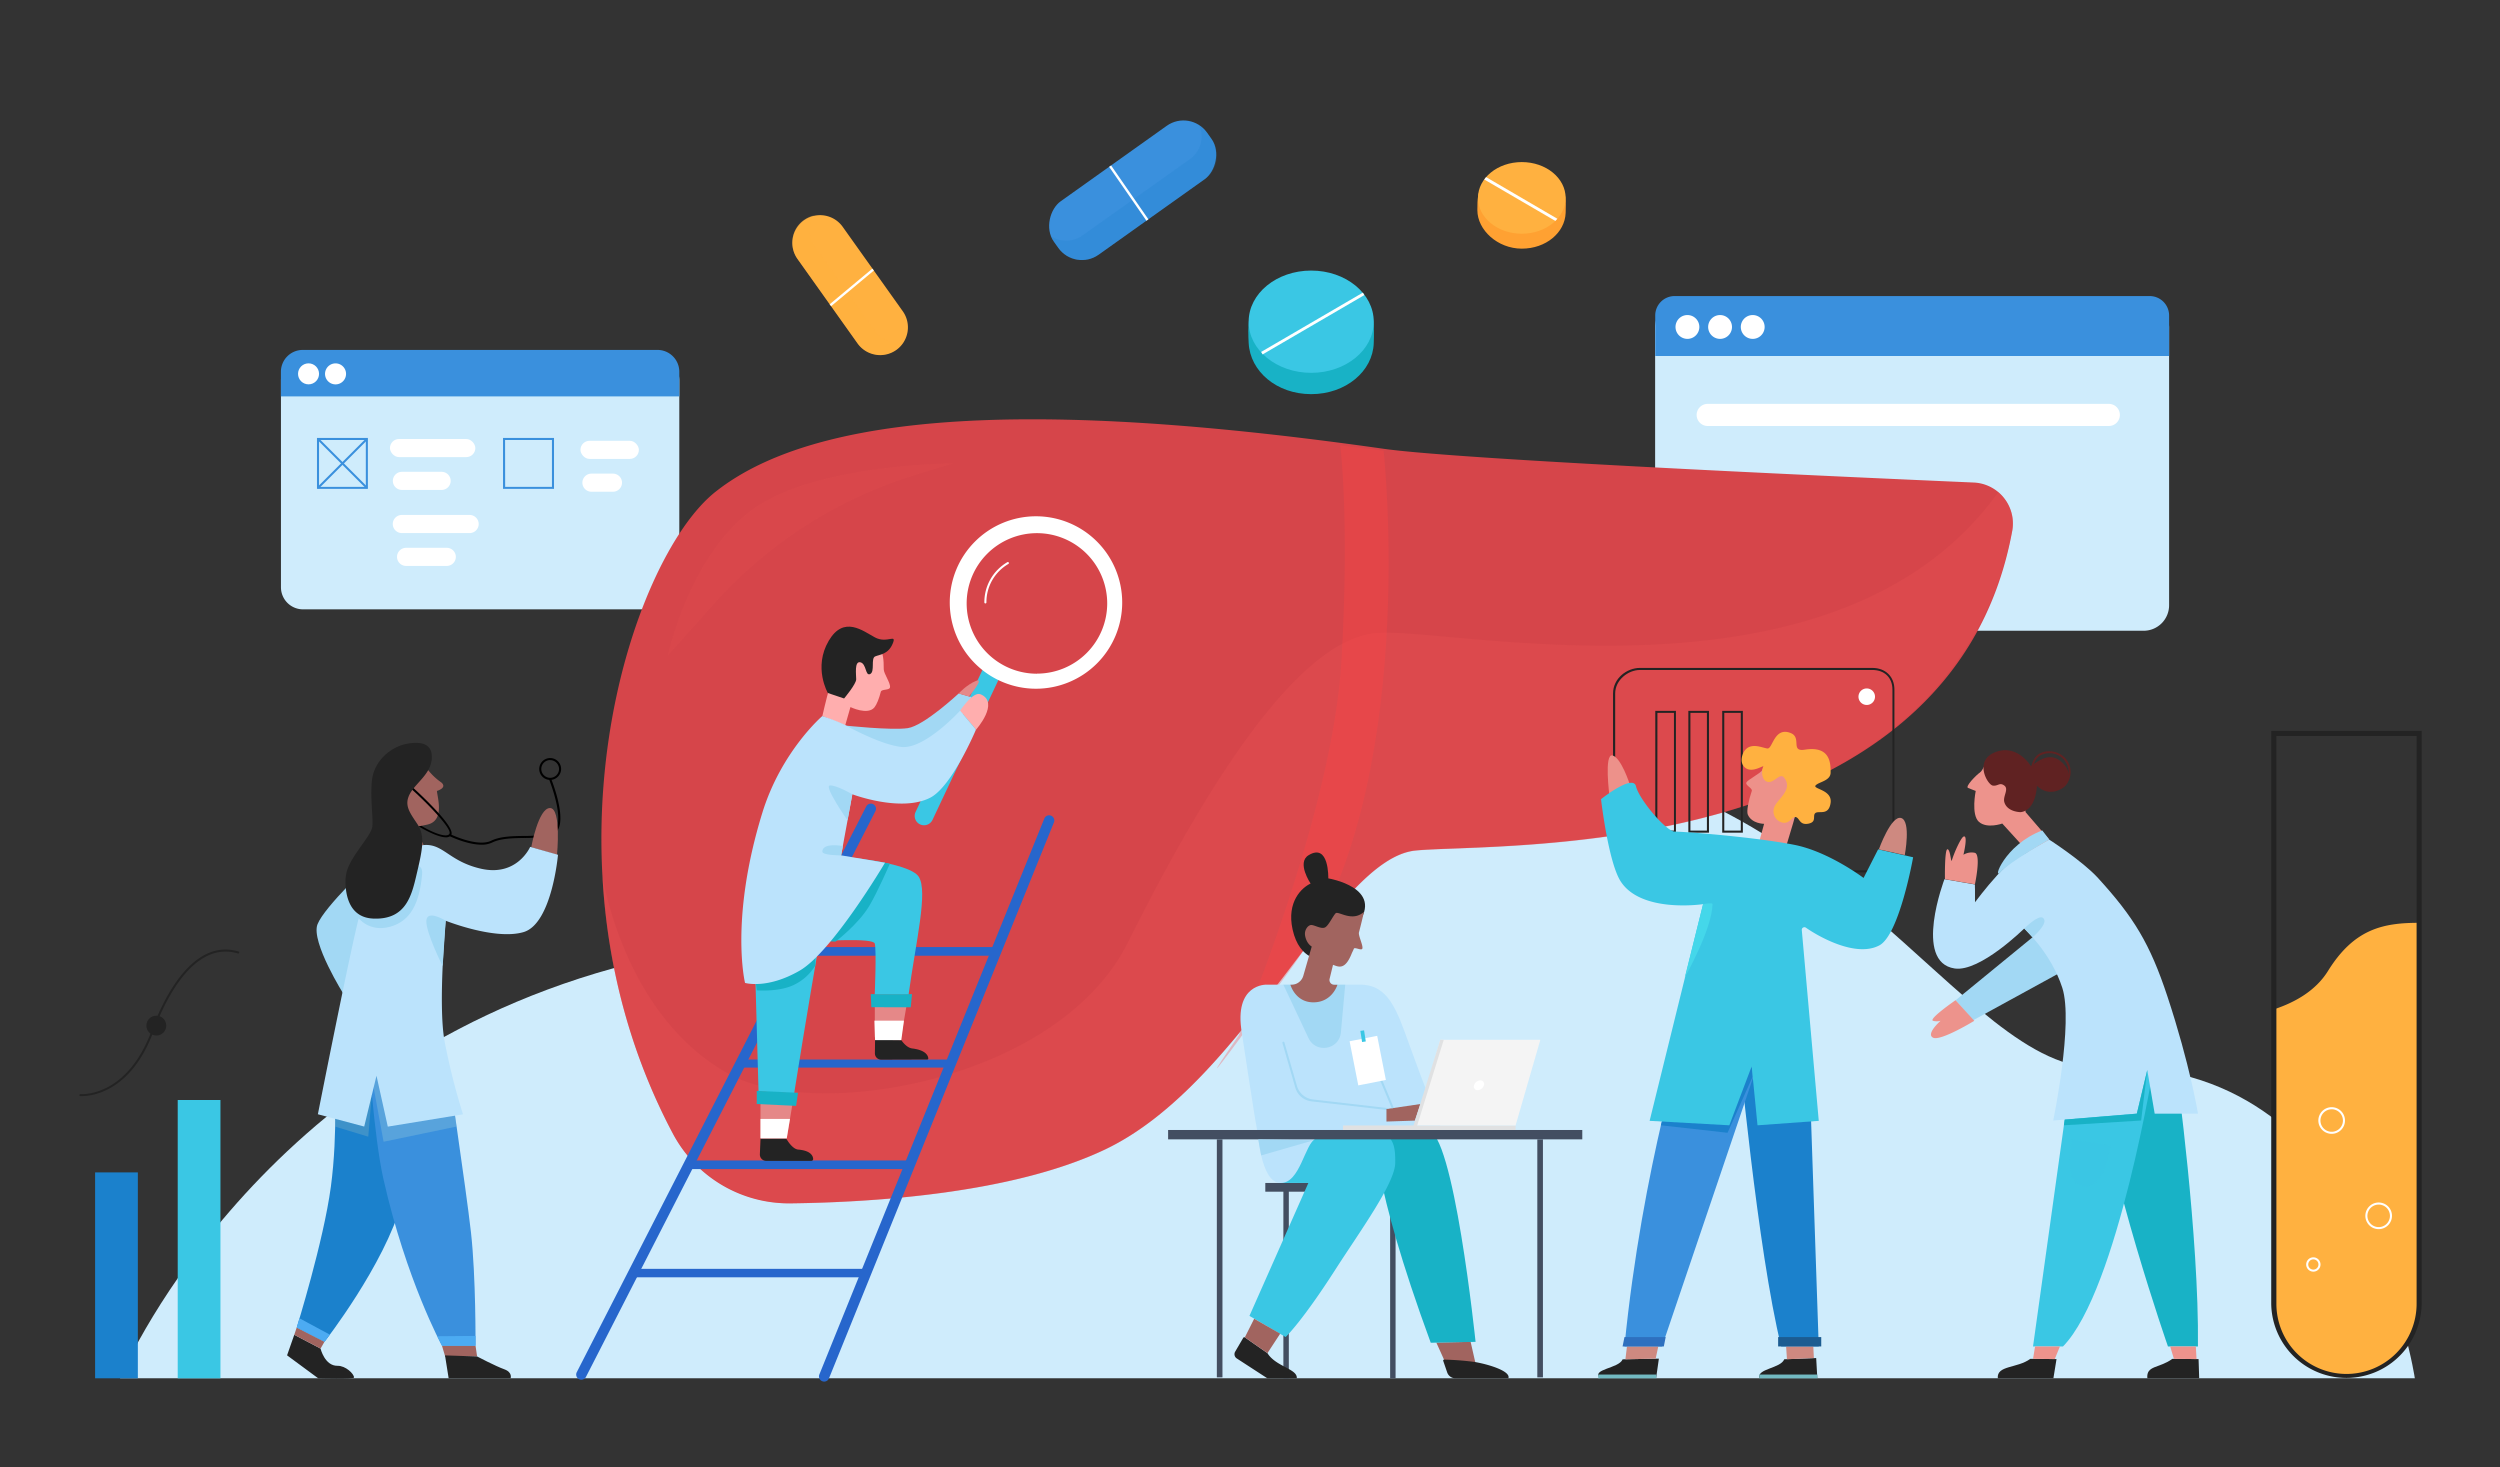 <svg xmlns="http://www.w3.org/2000/svg" viewBox="0 0 1259 739.01" id="doctor-treating-liver-disease"><rect x="0" y="0" width="1259" height="739.01" fill="#333333" stroke="none"/><g data-name="1"><path fill="#cfecfc" d="M155.66,177.47H327.93a14.17,14.17,0,0,1,14.17,14.17V306.87a0,0,0,0,1,0,0H152.61a11.12,11.12,0,0,1-11.12-11.12V191.64A14.17,14.17,0,0,1,155.66,177.47Z"></path><path fill="#3a90dd" d="M331.12 176.22H152.47a11 11 0 00-11 11v12.41H342.1V187.2A11 11 0 00331.12 176.22zM185.27 246.2H159.63V220.56h25.64zm-24.6-1h23.56V221.6H160.67zM279 246.2H253.32V220.56H279zm-24.6-1h23.56V221.6H254.36z"></path><circle cx="155.38" cy="188.27" r="5.29" fill="#fff"></circle><path fill="#fff" d="M174.27,188.27A5.29,5.29,0,1,1,169,183,5.29,5.29,0,0,1,174.27,188.27Z"></path><rect width="43" height="9.12" x="196.38" y="221.08" fill="#fff" rx="4.56"></rect><path fill="#fff" d="M222.4 246.73h-20a4.57 4.57 0 01-4.56-4.56h0a4.57 4.57 0 014.56-4.56h20a4.57 4.57 0 014.56 4.56h0A4.57 4.57 0 01222.4 246.73zM236.51 268.46H202.36a4.58 4.58 0 01-4.56-4.57h0a4.58 4.58 0 014.56-4.56h34.15a4.58 4.58 0 014.56 4.56h0A4.58 4.58 0 01236.51 268.46z"></path><rect width="29.42" height="9.12" x="292.32" y="221.99" fill="#fff" rx="4.56"></rect><path fill="#fff" d="M308.69 247.64H297.85a4.57 4.57 0 01-4.56-4.56h0a4.57 4.57 0 014.56-4.56h10.84a4.57 4.57 0 014.56 4.56h0A4.57 4.57 0 01308.69 247.64zM225 285h-20.5a4.58 4.58 0 01-4.56-4.56h0a4.58 4.58 0 014.56-4.56H225a4.58 4.58 0 014.56 4.56h0A4.58 4.58 0 01225 285z"></path><rect width="34.79" height="1.04" x="155.05" y="232.86" fill="#3a90dd" transform="rotate(-45 172.457 233.376)"></rect><rect width="1.04" height="34.79" x="171.93" y="215.98" fill="#3a90dd" transform="rotate(-45 172.457 233.376)"></rect><path fill="#cfecfc" d="M847.73,150.72h230.46a14.17,14.17,0,0,1,14.17,14.17V304.81a12.84,12.84,0,0,1-12.84,12.84h-246a0,0,0,0,1,0,0V164.89A14.17,14.17,0,0,1,847.73,150.72Z"></path><path fill="#3a90dd" d="M1082.58,149.1H843.35a9.78,9.78,0,0,0-9.78,9.79v20.39h258.79V158.89A9.78,9.78,0,0,0,1082.58,149.1Z"></path><path fill="#fff" d="M888.67 164.66a6 6 0 11-6-6A6 6 0 01888.67 164.66zM872.23 164.66a6 6 0 11-6-6A6 6 0 01872.23 164.66zM855.79 164.66a6 6 0 11-6-6A6 6 0 01855.79 164.66zM1061.94 214.53H860a5.57 5.57 0 01-5.57-5.57h0a5.57 5.57 0 015.57-5.57h202a5.57 5.57 0 015.57 5.57h0A5.57 5.57 0 011061.94 214.53z"></path><path fill="#cfecfc" d="M60.45,694.11H1216.11s-23.67-162.91-157.77-156.42c-71.55,3.46-134.65-157.92-314-159.65-70.53-.68-184.9,102.12-214.2,105.87s-156.51-14.24-221.44,3.76C125,538.58,60.45,694.11,60.45,694.11Z"></path><path fill="#d6454a" d="M339,571.15A66,66,0,0,0,398.18,606c42.72-.54,112.25-5.15,158.46-27.2C627.43,545,671.79,432.44,712.84,428.31c39.33-3.95,269.72,7.58,300.54-161.06A20.65,20.65,0,0,0,993.92,243c-30.3-1.32-87.15-3.85-143.55-6.73-66.69-3.4-132.76-7.3-153.57-10.26-150.13-21.31-278.68-24.15-336.48,21.66C317,282,267.47,436.76,339,571.15Z"></path><path d="M1006.36,247.81c-81.55,113.84-277.21,67.33-313.81,71C651.5,323,604.29,402,568,474.64,532.93,544.81,410.77,564.85,367.35,541c-36.71-20.15-56.33-61.62-63.91-99.09a312,312,0,0,0,35,128.19,67.79,67.79,0,0,0,61.08,35.95c42.82-.62,111.39-5.35,157.12-27.18,70.79-33.78,115.15-146.32,156.2-150.45s266.66,8.12,300.54-161.17C1013.38,267.26,1016.2,257,1006.36,247.81Z" style="mix-blend-mode:multiply" fill="#ea5353" opacity=".29"></path><path d="M674.92,224.25l21.88,2.68s18.75,171-46.07,260.09-26.88,34.38-26.88,34.38,47.42-111.8,51.77-189.57C679.64,260,674.92,224.25,674.92,224.25Z" style="mix-blend-mode:screen" fill="#ff4545" opacity=".31"></path><path d="M336.31,330.15s12.09-56.88,48.91-77.63c34-19.14,94.9-19.14,94.9-19.14s-9.75,2.75-23.06,7.09A223.67,223.67,0,0,0,359.7,304Z" style="mix-blend-mode:screen" fill="#e04f4f" opacity=".3"></path><path fill="#2766cc" d="M415.07 695.77a2.58 2.58 0 01-1-.19 2.61 2.61 0 01-1.44-3.39l113.3-280a2.6 2.6 0 014.82 2l-113.29 280A2.6 2.6 0 01415.07 695.77zM292.77 694.83a2.64 2.64 0 01-1.18-.29 2.59 2.59 0 01-1.13-3.5L436.24 406.11a2.6 2.6 0 114.63 2.37L295.09 693.41A2.6 2.6 0 01292.77 694.83z"></path><rect width="116.09" height="4.26" x="319.75" y="638.99" fill="#2766cc"></rect><rect width="113.29" height="4.26" x="346.14" y="584.49" fill="#2766cc"></rect><polygon fill="#2766cc" points="459.43 586.62 349.42 586.62 349.74 584.53 459.43 584.53 459.43 586.62"></polygon><polygon fill="#2766cc" points="477.98 537.65 372.69 537.65 373.21 533.57 477.98 533.57 477.98 537.65"></polygon><polygon fill="#2766cc" points="499.07 481.3 401.86 481.3 401.86 476.94 500.49 476.94 499.07 481.3"></polygon><path fill="#3ac7e4" d="M463.32,415.15h0a4.71,4.71,0,0,1-2.23-6.26l34-72.21,8.51,4.07-34,72.16A4.72,4.72,0,0,1,463.32,415.15Z"></path><path fill="#a2d8f4" d="M482.77,349.24s-17.36,16.23-25.62,17.45-32-1.35-32-1.35l3.19,15.75s19.51,9.49,28.78,9.83c14.4.52,32.12-39.82,32.12-39.82Z"></path><path fill="#fff" d="M521.72,260a43.42,43.42,0,1,0,43.42,43.42A43.42,43.42,0,0,0,521.72,260Zm.48,79.28a35.39,35.39,0,1,1,35.39-35.39A35.39,35.39,0,0,1,522.2,339.24Z"></path><path fill="#3ac7e4" d="M382,549.71l17.93.94c5.67-35.86,12.74-76.66,12.74-76.66s26.9-1.86,27.85,1.16,0,25.48,0,25.48l17,.51c3.77-27.37,9.9-52,5.19-59.57s-40.59-10.37-40.59-10.37l-42.47,34.44Z"></path><path fill="#232323" d="M383 573.3l-.33 8a3.19 3.19 0 003.18 3.31h22.72a.93.93 0 00.94-1c-.1-1.47-1.16-4.16-7.53-4.68-3.2-.27-6.1-5.67-6.1-5.67zM440.68 523.66l-.08 6.77a3.17 3.17 0 003.19 3.22l23.16-.08a.54.54 0 00.54-.57c-.08-1.16-1-4.15-8.14-5-3-.36-5.45-4.19-5.45-4.19z"></path><path fill="#ffaeae" d="M414.13 360.6s6.64-29.29 10.72-34.65 11.19-8.87 17.64-.38c2.39 3.15 2.56 6.68 2.56 11.44 0 2.29 3.51 6.93 3.16 9.15-.24 1.57-4.26.78-4.62 2.2-.92 3.61-2.12 6.52-3.21 7.86-3.35 4.14-12.09-.14-12.09-.14l-2.65 9.26zM483.5 357.93s6.48-10 10.38-8.27c9.72 4.21-2.36 17.82-2.36 17.82z"></path><path d="M938.89,442.12s0,10.38,1.88,10.38S938.89,442.12,938.89,442.12Z" style="mix-blend-mode:multiply" fill="#88a0e5" opacity=".3"></path><path fill="#fff" d="M496.24,303.9a.52.52,0,0,1-.52-.48,23.35,23.35,0,0,1,11.57-20.31.52.52,0,1,1,.55.89,22.24,22.24,0,0,0-11.08,19.34.51.51,0,0,1-.48.55Z"></path><path fill="#18b2c6" d="M420.74,474.21s11.32-8.5,17-17.94C442.07,449,448.11,435,448.11,435l-3.59-.73L415.07,473.9Z"></path><polygon fill="#e58888" points="382.98 549.71 399.97 550.65 396.2 573.3 382.98 573.3 382.98 549.71"></polygon><polygon fill="#e58888" points="440.56 500.63 457.55 500.63 453.77 522.34 440.56 522.34 440.56 500.63"></polygon><polygon fill="#18b2c6" points="381.1 549.37 401.86 550.32 400.92 556.92 381.1 555.98 381.1 549.37"></polygon><polygon fill="#18b2c6" points="438.51 500.63 459.29 500.63 458.65 507.27 438.81 507.23 438.51 500.63"></polygon><path fill="#18b2c6" d="M381.1,498.74s11.32.95,18.87-2.83a25.31,25.31,0,0,0,10.65-9.73V478l-30.47,13.21Z"></path><path fill="#bbe3fc" d="M375.2,495s11,3.33,27.49-6.17,43-54.37,43-54.37l-22.1-3.71L429.23,400s24.54,9.29,39.26,1.71c11-5.65,23-34.25,23-34.25l-8-9.55s-17.93,19.72-29.73,18.24c-7.83-1-17.13-5.42-23.31-8.44-3.13-1.53-4.76-2.63-5.65-3a110.87,110.87,0,0,0-10.68-4.11s-20.63,17.7-30.2,48.7C367.35,463,375.2,495,375.2,495Z"></path><path fill="#a2d8f4" d="M426.82 413.13s-12.06-17.26-8.91-17.57S429.23 400 429.23 400zM423.57 430.79s-9.44 0-9.44-1.89c0-4.81 10.38-2.83 10.38-2.83z"></path><path fill="#232323" d="M416.91,349l8.17,2.75s6.09-7.23,6.1-9.64-1-9.32,2.12-8.58,2.42,7.14,4.92,5.91.22-7.88,2.49-8.86,6.57-1,8.83-6.4-2.76.11-8.87-3.16-15.7-11.21-23.29,1.62C409.42,336.12,416.91,349,416.91,349Z"></path><path fill="#e58888" d="M482.77,349.24s4.07-4.45,8.75-6.34-3.57,7.84-3.57,7.84Z"></path><path fill="#232323" d="M877.7 419.33H867.31V358H877.7zm-9.35-1.05h8.31V359h-8.31zM844 419.33H833.6V358H844zm-9.36-1.05H843V359h-8.32zM860.64 419.33H850.25V358h10.39zm-9.35-1.05h8.31V359h-8.31z"></path><path fill="#1b81cc" d="M875.3,523.44l35.33-1.22,5.29,155.85H897C885.07,629.93,875.3,523.44,875.3,523.44Z"></path><path fill="#3a90dd" d="M818.08,678.07H837l52.86-156-40.11-6S827,587.46,818.08,678.07Z"></path><polygon fill="#1b81cc" points="836.42 566.7 869.99 570.47 882.66 542.13 882.26 537.44 836.99 564.81 836.42 566.7"></polygon><path fill="#232323" d="M886,694.11H915.2l-.57-10.19-16.07.61C896.67,689.25,884.57,689.16,886,694.11Z"></path><polygon fill="#ce8980" points="899.49 678.07 913.18 678.07 913.47 683.92 899.91 684.53 899.49 678.07"></polygon><path fill="#232323" d="M942.86,439.33h-117c-6.83,0-13.53-6.33-13.53-12.79V349.22c0-7.63,7-12.86,13.53-12.86h117c6.68,0,11.17,4.38,11.17,10.9v79.28C954,432.83,949.85,439.33,942.86,439.33ZM825.9,337.4c-6,0-12.49,5.06-12.49,11.82v77.32c0,5.82,6.3,11.75,12.49,11.75h117c6.34,0,10.13-6,10.13-11.75V347.26c0-6-4-9.86-10.13-9.86Z"></path><path fill="#ed918a" d="M885.09,427l3.3-12.12s-6.19,0-8.19-4.62c-.74-1.7.37-7.14,2-11.94.46-1.36-3.27-2.78-2.75-4.19s7.38-4.78,8-6.3c2.48-6.32,11.27-6.49,12-7.45,1.72-2.13,8.21-2.82,8.27,13,0,7.65-9.47,36.79-9.47,36.79Z"></path><path fill="#ffb140" d="M878,379s-2.65,5.09,1.1,7.79,9.64-2.06,8.83-.57-1.1,6.61,2.18,7.51,6.21-4.85,8.37-2.11c4.85,6.18-3.75,11.05-5,15a5.8,5.8,0,0,0,4.71,7.73c3.29.3,4.4-3.39,6.27-2.84s1.8,4.19,6.28,3.29,1.79-4.2,3.58-5.41,6.66,1.53,7.58-5.08-9.07-6.94-7.58-8.74,7.58-2.29,7.58-6.5.15-13.64-13-11.53c-7.47,1.2-1.32-6.13-7.17-8.41-8.3-3.23-9,8.11-11.66,7.81S881.07,373.29,878,379Z"></path><path fill="#232323" d="M805.81,694.11H834l1.41-9.9-18.25.35C815.25,689.27,801.09,689.39,805.81,694.11Z"></path><polygon fill="#ce8980" points="819.34 678.07 835.11 678.07 833.8 684.21 818.55 684.56 819.34 678.07"></polygon><path fill="#ed918a" d="M820.7,394.87s-4.19-13.16-8.6-14.42-1.56,20.47-1.56,20.47Z"></path><path fill="#3ac7e4" d="M830.75,564.46l40.14,2.24L882.15,537l2.93,29.7,30.85-2.24-8.55-96.08a1.32,1.32,0,0,1,2.07-1.2c6.72,4.69,25.32,15.14,37,8.91,10.11-5.4,17-44.37,17-44.37l-17.62-4-7.34,14.41S921,428.9,903.69,425.47c-20.34-4-55.81-6.67-60.21-6.67S825.36,402.42,823.89,396s-17.62,6.46-17.62,6.46,3.63,31.4,9.79,41.22c10.28,16.39,41.61,11.65,41.61,11.65Z"></path><path d="M862.42,455.33c-.17,12.59-14,37-14,37l9.26-37S862.44,454.39,862.42,455.33Z" style="mix-blend-mode:multiply" fill="#44d7ea"></path><polygon fill="#2e70bf" points="818.08 673.35 817.13 678.07 837.9 678.07 838.84 673.35 818.08 673.35"></polygon><rect width="21.71" height="4.72" x="895.47" y="673.35" fill="#1c5c91"></rect><rect width="29.26" height="1.89" x="804.87" y="692.22" fill="#72b9c1"></rect><rect width="29.26" height="1.89" x="885.95" y="692.22" fill="#72b9c1"></rect><path fill="#fff" d="M944.25,350.85a4.16,4.16,0,1,1-4.16-4.15A4.16,4.16,0,0,1,944.25,350.85Z"></path><rect width="21.52" height="140.16" x="89.5" y="553.96" fill="#3ac7e4"></rect><rect width="21.52" height="103.69" x="47.9" y="590.42" fill="#1b81cc"></rect><path fill="#ffb140" d="M451.37,176.25h0A14,14,0,0,1,431.89,173L401.6,130.41a14,14,0,0,1,3.29-19.48h0a14,14,0,0,1,19.48,3.28l30.29,42.56A14,14,0,0,1,451.37,176.25Z"></path><path d="M440.66,166.55l-30.34-42.62a14,14,0,0,1-.47-15.43,13.69,13.69,0,0,0-5,2.24l-.06,0a14,14,0,0,0-3.27,19.43l30.33,42.62a14,14,0,0,0,19.43,3.28l.06-.05a13.6,13.6,0,0,0,3.75-4A14,14,0,0,1,440.66,166.55Z" style="mix-blend-mode:multiply" fill="#ffb140" opacity=".29"></path><rect width="28.02" height="1.21" x="414.92" y="144.11" fill="#fff" transform="rotate(-39.85 428.972 144.714)"></rect><rect width="32.99" height="94.68" x="553.89" y="48.49" fill="#3a90dd" rx="14.55" transform="rotate(54.56 570.416 95.848)"></rect><path d="M610.27,70.24l-2.71-3.8A15.13,15.13,0,0,0,603.87,63a13.9,13.9,0,0,1-4.56,17.08L545,118.65a14,14,0,0,1-16,.06,17.77,17.77,0,0,0,1.3,2.26c1.19,1.88,3,4.16,3,4.16a14.23,14.23,0,0,0,19.6,3.3l54-38.36A14.5,14.5,0,0,0,610.27,70.24Z" style="mix-blend-mode:multiply" fill="#1b81cc" opacity=".2"></path><rect width="1.21" height="33" x="567.83" y="80.72" fill="#fff" transform="rotate(-34.69 568.495 97.206)"></rect><path fill="#18b2c6" d="M691.82,172.75c-.44,14.21-14.1,25.74-31.5,25.74S629.55,187,628.83,172.75c-.85-16.67,0-26.7,31.49-25.75S692.38,155,691.82,172.75Z"></path><ellipse cx="660.32" cy="162.01" fill="#3ac7e4" rx="31.5" ry="25.75"></ellipse><rect width="59.31" height="1.45" x="631.43" y="162.15" fill="#fff" transform="rotate(-30.24 661.18 162.882)"></rect><path fill="#ffa132" d="M744,105.84c0,10,10.21,19.38,22.39,19.38s21.71-8.09,22.07-18c.45-12.27,0-18.71-22.07-18S744,94.65,744,105.84Z"></path><ellipse cx="766.38" cy="99.66" fill="#ffb140" rx="22.07" ry="18.04"></ellipse><polygon fill="#fff" points="783.28 111.26 747.45 90.38 748.4 89.2 784.31 110.18 783.28 111.26"></polygon><path fill="#232323" d="M41.25,552c-.58,0-.91,0-.94,0a.52.52,0,0,1,.11-1c.23,0,23.43,2,36-32.17,5.26-14.26,20-46.66,43.68-39.67a.52.52,0,0,1-.3,1c-22.81-6.75-37.25,25.05-42.4,39C66,550.16,45.83,552,41.25,552Z"></path><circle cx="78.73" cy="516.5" r="5.01" fill="#232323"></circle><path fill="#ffb140" d="M1218.26,657V464.73c-18.13,0-32.67,3-45.86,24.2-6,9.71-16.16,15.73-27.31,19.4V657a36.59,36.59,0,0,0,36.58,36.59h0A36.59,36.59,0,0,0,1218.26,657Z"></path><path fill="#fff" d="M1174.24 571a6.71 6.71 0 116.7-6.7A6.71 6.71 0 011174.24 571zm0-12.36a5.66 5.66 0 105.66 5.66A5.67 5.67 0 001174.24 558.63zM1197.91 619a6.71 6.71 0 116.7-6.7A6.72 6.72 0 011197.91 619zm0-12.37a5.67 5.67 0 105.66 5.67A5.67 5.67 0 001197.91 606.62zM1165 640.41a3.61 3.61 0 113.61-3.61A3.61 3.61 0 011165 640.41zm0-6.18a2.57 2.57 0 102.57 2.57A2.57 2.57 0 001165 634.23z"></path><path fill="#232323" d="M1143.79,368.05V656.64a37.89,37.89,0,0,0,75.77,0V368.05Zm37.88,323.87a35.32,35.32,0,0,1-35.28-35.28v-286H1217v286A35.33,35.33,0,0,1,1181.67,691.92Z"></path><path fill="#1b81cc" d="M209.92,538.83l-41.61,3.52s2,27.69-1.68,55.24-17.21,71-17.21,71l14,7.14s30.2-38.75,38.92-70.23S209.92,538.83,209.92,538.83Z"></path><polygon points="168.78 567.37 185.46 572.44 187.19 551.74 168.83 563.5 168.78 567.37" style="mix-blend-mode:multiply" fill="#91b8c1" opacity=".3"></polygon><polygon fill="#a1645f" points="222.57 677.67 224.25 683.34 240.28 683.12 239.47 677.67 222.57 677.67"></polygon><path d="M242.49,425.39c-7.2,0-15.78-4.16-16.23-4.38l.46-.93c.13.06,13.78,6.68,20.64,3.31,4.56-2.23,10.69-2.33,16.62-2.42a61.51,61.51,0,0,0,9.68-.63l.19,1A62.9,62.9,0,0,1,264,422c-5.82.09-11.84.19-16.19,2.32A12.08,12.08,0,0,1,242.49,425.39Z"></path><path fill="#3a90dd" d="M185.46,528.55h38.79s2.71,18.07,5.69,38.77c2.87,19.92,6,42.27,7.24,53.29,2.53,22.49,2.29,57.06,2.29,57.06h-16.9s-18-32.95-29.52-84.11C188.27,572.33,185.46,528.55,185.46,528.55Z"></path><path fill="#a1645f" d="M191.65,384.66c1.94-4.87,7.59-8.19,12.36-9.4s4.78,1.51,8.86,8.49a31.07,31.07,0,0,0,9.42,10.32c3.09,2.73-2.25,4.25-2.25,4.25.28,3.64,4.05,15.13-5.06,17l-5.92,1.22,4.3,9.09-14,3.73S185.08,401.13,191.65,384.66Z"></path><path d="M224.52 421.67c-4.44 0-12.61-4.86-13.67-5.51l1.38-.25c4.8 2.94 12.64 6.36 14.11 4S215.69 405 207.4 397.53l.7-.77c3.44 3.12 21.53 19.9 19.12 23.72A3 3 0 01224.52 421.67zM277 392.77a5.51 5.51 0 115.58-5.51A5.55 5.55 0 01277 392.77zm0-10a4.47 4.47 0 104.54 4.47A4.52 4.52 0 00277 382.79z"></path><path fill="#232323" d="M225.94 694.11h31.2s1.13-3-3.23-4.56-13.63-6.43-13.63-6.43l-16.17-.55zM148.19 672.21l13.24 6.94s2.1 8.79 8.57 8.67c4-.08 8.29 4 8.29 5.9 0 .94-18 .42-18 .42l-15.72-11.59z"></path><polygon fill="#a1645f" points="149.42 668.55 148.19 672.21 161.43 679.15 163.41 675.7 149.42 668.55"></polygon><path d="M277.92,420.35l-.32-1a4.38,4.38,0,0,0,2.68-2.49c3.23-7-3.72-24.25-3.79-24.42l1-.4c.3.73,7.2,17.89,3.78,25.26A5.47,5.47,0,0,1,277.92,420.35Z"></path><path fill="#a1645f" d="M267.53,426.66s3.58-19.73,9.44-19.73,3.53,23.65,3.53,23.65Z"></path><polygon points="185.99 535.87 193.17 574.98 229.94 567.32 228.36 556.45 185.99 535.87" style="mix-blend-mode:multiply" fill="#9ed0d8" opacity=".3"></polygon><path fill="#a2d8f4" d="M187.19,434.26s-23.8,22.33-27.29,31.2,13.41,35.65,13.41,35.65Z"></path><path fill="#bbe3fc" d="M195.29,567.37l37.88-6.19a330.12,330.12,0,0,1-9.28-36.82c-3.37-18.55.56-60.68.56-60.68s24.85,9.94,39.19,5.73S281,430.47,281,430.47l-14-4s-6.56,15.2-24.84,11-19.39-15.23-33.17-11-23.28,16.33-28.08,34.88-20.83,99.79-20.83,99.79l23.33,6.19,6.19-25.58Z"></path><path fill="#a2d8f4" d="M224.45 463.68s-9.43-5.9-9.74 0 8.22 22.87 8.22 22.87zM182.31 451.63l-2 10.41s5.34 7.55 16 4.71 15-12.25 16.27-26.51S182.31 451.63 182.31 451.63z"></path><path fill="#232323" d="M175.57,436.27A18.6,18.6,0,0,0,174,444c0,6.22,1.62,18.09,14,18.6,16.86.7,19.46-12.28,22-23.12,2.91-12.27,4.07-18.66.2-24.47s-6.67-9.38-4-14.83,10.33-10,11.18-17.45-4.08-9.7-12.37-8.18-17,8.81-17.79,19.25c-.7,9.3.69,17.11.31,22.19C187.26,420.31,179.18,428.25,175.57,436.27Z"></path><polygon fill="#4cabf2" points="220.16 672.94 239.48 672.77 239.47 677.67 222.57 677.67 220.16 672.94"></polygon><polygon fill="#4cabf2" points="149.42 668.55 163.41 675.7 166.1 672.12 150.83 663.9 149.42 668.55"></polygon><polygon fill="#fff" points="382.98 563.5 397.83 563.5 396.2 573.3 382.98 573.3 382.98 563.5"></polygon><polygon fill="#fff" points="440.36 514.01 455.22 514.01 453.9 523.81 440.68 523.81 440.36 514.01"></polygon><rect width="2.74" height="96.17" x="646.31" y="597.94" fill="#434e61"></rect><rect width="2.74" height="96.17" x="700.07" y="597.94" fill="#434e61"></rect><rect width="75.28" height="4.4" x="637.21" y="595.74" fill="#434e61"></rect><polygon fill="#a1645f" points="723.33 676.12 727.42 685.17 743.05 686.49 740.61 675.76 723.33 676.12"></polygon><path fill="#18b2c6" d="M720.52,676.21l22.58-.45s-11.09-107-24.29-106.7-26.26,1.15-26.26,1.15S690,593,720.52,676.21Z"></path><path fill="#3ac7e4" d="M644.77,595.74h14.12l-29.67,66.94,18.22,10.65s8.06-7.49,25-33.89c12.22-19.06,30.22-43.7,30.2-53.87,0-5.69,0-12.48-6.31-14.73s-40.88-5.09-46.54,4.67A39.59,39.59,0,0,0,644.77,595.74Z"></path><path fill="#bbe3fc" d="M625.39,520.14s6.84,45.42,7.47,47.62,1.85,27.72,11.91,28,12.25-19.9,17.91-22.42,63.86-3.18,63.86-3.18-10-25-16.65-43.61c-6.45-18.08-10.73-30.68-24.89-30.68H637.81S621.17,495.28,625.39,520.14Z"></path><rect width="208.58" height="4.72" x="588.26" y="569.06" fill="#434e61"></rect><path fill="#a2d8f4" d="M698.53 559h-.06l-38-4.35a9.63 9.63 0 01-8.15-6.89l-6.49-22.49a.52.52 0 111-.28l6.32 21.89a9.52 9.52 0 008 6.81L698.59 558a.52.52 0 01-.06 1zM646.31 495.91h31.14l-2.18 24c-.79 8.71-12.59 10.8-16.31 2.88z"></path><rect width="2.83" height="119.86" x="774.19" y="573.78" fill="#434e61"></rect><rect width="2.83" height="119.86" x="612.8" y="573.78" fill="#434e61"></rect><rect width="86.94" height="2.29" x="676.31" y="566.77" fill="#e0e1e2"></rect><polygon fill="#f4f4f4" points="763.25 566.77 712.86 566.77 725.33 523.63 775.72 523.63 763.25 566.77"></polygon><polygon fill="#a1645f" points="715.32 555.98 698.22 558.52 698.22 564.81 712.49 564.34 715.32 555.98"></polygon><path fill="#232323" d="M733 694.11h26.61c1.47-3.77-11.17-7.35-17.46-8.29a146.88 146.88 0 00-14.86-1.13.5.5 0 00-.48.66l2 5.82A4.4 4.4 0 00733 694.11zM622.82 684.1l15.4 10h14.84c.5-4.72-10.59-5.82-14.78-12.66l-11.35-7.91a.58.58 0 00-.82.18l-4.09 7A2.55 2.55 0 00622.82 684.1z"></path><polygon fill="#a1645f" points="631.6 664.12 626.89 673.5 638.28 681.45 644.7 671.64 631.6 664.12"></polygon><path d="M653.15,595.74s3.07-10.64,6.84-10.64-1.1,10.64-1.1,10.64Z" style="mix-blend-mode:multiply" fill="#3ac7e4" opacity=".3"></path><path fill="#232323" d="M665.72,483.16s-11.23.9-14.77-15.06c-3.1-14,4.68-21.12,9.07-23.14,0,0-7.11-10.5-1.09-14.23,10.52-6.52,10,11.62,10,11.62s28.65,4.71,14.68,23.13S665.72,483.16,665.72,483.16Z"></path><polygon fill="#a2d8f4" points="700.88 558.12 692.73 538.59 693.69 538.18 701.94 557.97 700.88 558.12"></polygon><rect width="14.16" height="22.65" x="681.7" y="522.81" fill="#fff" transform="rotate(-11.14 688.728 534.075)"></rect><rect width="1.89" height="5.66" x="685.47" y="519.04" fill="#3ac7e4" transform="rotate(-8.74 686.093 521.661)"></rect><path fill="#a1645f" d="M649.84,495.91h.5a6.21,6.21,0,0,0,6-4.48l4.25-14.76s-2.66-1.34-3.36-5.61c-.45-2.75,1.57-5.42,3.36-5.22s5,2.17,6.77,1.17,3.89-5.66,5.24-7.06,8.33,4.65,14.29-.74c0,0-1.1,5-2.51,10.3-.44,1.61,2.18,6.65,1.71,8.17-.4,1.28-3.89-.92-4.29.11s-.81,1.73-1.07,2.37c-3.39,8.59-6.69,6.72-9.42,5.72l-1.72,7.05a2.41,2.41,0,0,0,2.35,3h1.59s-2.57,8.85-12.15,8.85C652.27,504.76,649.84,495.91,649.84,495.91Z"></path><polygon fill="#a2d8f4" points="633.67 573.78 661.42 574.28 635.13 581.87 633.67 573.78"></polygon><path fill="#fff" d="M747.28,546.55a3.45,3.45,0,0,1-3.13,2.47,1.83,1.83,0,0,1-1.81-2.47,3.46,3.46,0,0,1,3.13-2.47A1.83,1.83,0,0,1,747.28,546.55Z"></path><polygon fill="#e0e1e2" points="725.33 523.63 727.08 523.63 713.44 567.61 711.7 567.32 725.33 523.63"></polygon><polygon fill="#a2d8f4" points="1028.53 467.96 984.86 503.72 993.59 513.85 1040.98 487.9 1028.53 467.96"></polygon><path fill="#18b2c6" d="M1055.18,537.9l40.88,1.46s11.45,83.54,10.82,138.71h-15.1S1061.76,592.08,1055.18,537.9Z"></path><path fill="#3ac7e4" d="M1023.83,678.07h15.1c27.68-28.32,46.17-143.93,46.17-143.93l-42.87,12.15Z"></path><path fill="#232323" d="M1006.09,694.11h28l1.57-9.67-13.21-.11C1015.84,689.16,1005.46,687.51,1006.09,694.11Z"></path><polygon fill="#ed938c" points="1024.87 678.07 1037.37 678.07 1034.78 684.42 1023.83 684.33 1024.87 678.07"></polygon><path fill="#232323" d="M1081.4,694.11h26.11l-.31-9.67-13.22-.11C1087.38,689.16,1080.77,687.51,1081.4,694.11Z"></path><polygon fill="#ed938c" points="1092.9 678.07 1105.82 678.07 1106.18 684.42 1094.78 684.33 1092.9 678.07"></polygon><path fill="#ed938c" d="M1023.31,431.2l8.64-8.42L1020.09,409s-1.64-21.6-7.11-26-12.17-1.22-12.17-1.22-2,6.15-3.69,7.24-7.68,7.13-6,7.8,3.85,1.5,3.85,1.5-2.46,12,1.64,15.59,11.73.82,11.73.82Z"></path><path fill="#bbe3fc" d="M979.23,442.75l15.34,2.67v9s5.39-7.26,11.24-13.68c3.24-3.57,6.82-6.88,9.72-8.54,8.14-4.68,16.42-9.39,16.42-9.39s16.79,10.79,24.6,19.34c18,19.73,26.14,33,34.9,59.46,11.44,34.5,15.46,59.24,15.46,59.24H1085.1l-3.74-22-5.25,22L1034,564.29s10.25-49.19,4.58-66.8-19.19-29.89-19.19-29.89-22.24,22-35,20.13C963.31,484.59,979.23,442.75,979.23,442.75Z"></path><path fill="#a2d8f4" d="M1023.54,472.05s8.63-7.27,5.32-9.8c-2.35-1.8-9.44,5.35-9.44,5.35Z"></path><path fill="#602222" d="M1017.59,409s-6.7,0-8.2-5c-.88-2.92,2.41-6.57,0-8.37s-3.14.35-5.79,0-9.65-12.4,1-16.75,17.5,5.79,18,6.76,7.4-7.59,14.28-2.92c6.48,4.41,7.48,12.91-1.2,15.59a9.44,9.44,0,0,1-9.89-2.68S1025.55,408.06,1017.59,409Z"></path><path fill="#ed938c" d="M979.47,442.75s-.23-15.06,1.26-15.06,1.75,7.06,2.2,5.64c1.58-5,4.66-11.38,5.86-12,2.51-1.26,0,9.13,0,9.13a7.84,7.84,0,0,1,5.65-1c3.41.63.13,15.89.13,15.89Z"></path><path fill="#a2d8f4" d="M1028.48,418.21l3.53,4.57s-19.94,11.26-24.44,16.3S1009.22,425.44,1028.48,418.21Z"></path><path fill="#bbe3fc" d="M990.8,455s-3.07,4.77-1.89,5,5.66-5.6,5.66-5.6v-7.55Z"></path><path fill="#602222" d="M1040.15,395.11l-.66-.79c2.47-2.08,3-6.58,1.1-10a9.63,9.63,0,0,0-11.69-4.45c-6,1.83-5.28,10.08-5.22,10.38l-1,.21c0-.08-.78-9.5,5.93-11.59a11,11,0,0,1,12.92,4.95C1043.6,387.66,1043,392.73,1040.15,395.11Z"></path><path fill="#ed938c" d="M984.82,503.7s-13.85,9.56-11.33,10.38a7.2,7.2,0,0,0,3.78,0s-7.55,6.61-3.78,8.5,20.76-8.5,20.76-8.5Z"></path><path d="M1043.49,573.78l19.23,3s-2.46,24.05-15,20.31C1038.93,594.47,1043.49,573.78,1043.49,573.78Z" style="mix-blend-mode:screen" fill="#3ac7e4" opacity=".5"></path><polygon fill="#18b2c6" points="1039.79 563.82 1076.11 560.82 1081.36 538.86 1078.28 564.29 1039.38 566.7 1039.79 563.82"></polygon><path fill="#ce8980" d="M946.18,427.74s6.23-17.36,11.27-15.78,1.79,18.68,1.79,18.68Z"></path></g></svg>